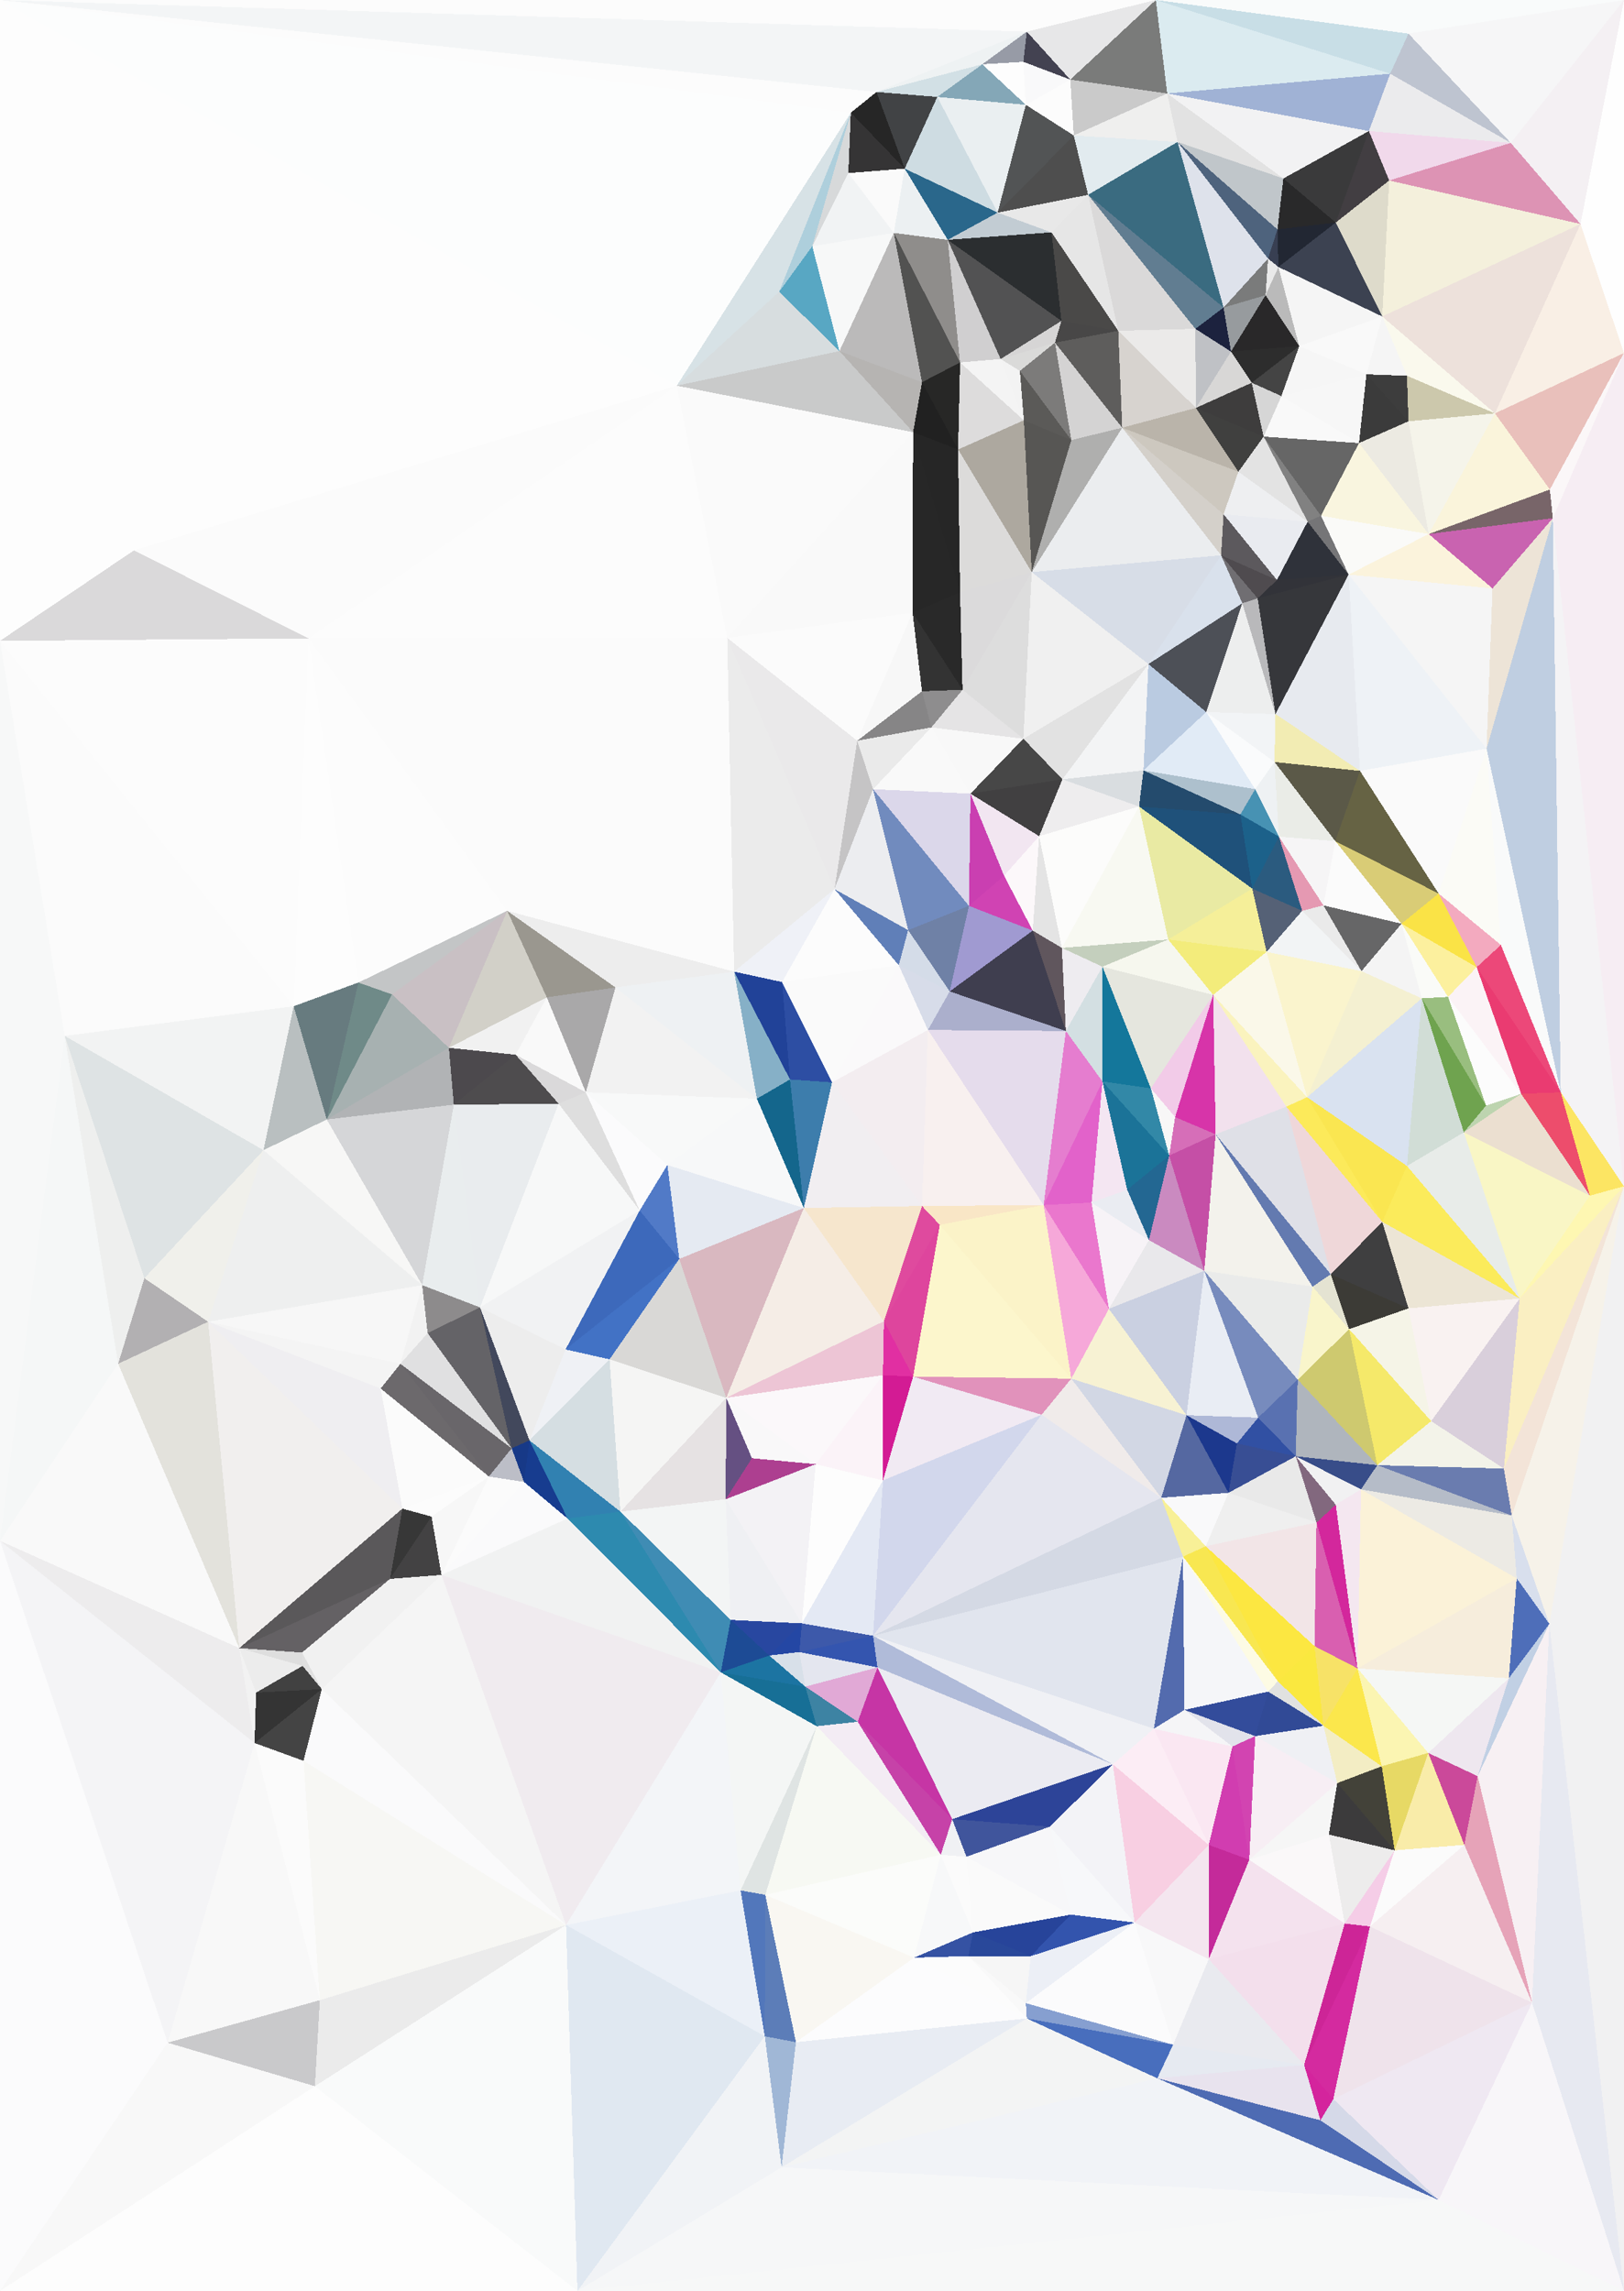 <?xml version="1.0" encoding="UTF-8"?> <svg xmlns="http://www.w3.org/2000/svg" width="3285" height="4633" shape-rendering="crispEdges"><polygon points="1626,2443 1788,2672 1865,2439" style="fill:rgb(246,230,205)"></polygon><polygon points="1788,2672 1901,2477 1865,2439" style="fill:rgb(223,74,158)"></polygon><polygon points="1469,2827 1786,2781 1788,2672" style="fill:rgb(237,197,213)"></polygon><polygon points="1788,2672 1847,2784 1901,2477" style="fill:rgb(222,69,157)"></polygon><polygon points="1786,2781 1847,2784 1788,2672" style="fill:rgb(225,47,162)"></polygon><polygon points="1877,2083 1683,2189 1865,2439" style="fill:rgb(243,237,240)"></polygon><polygon points="1865,2439 1683,2189 1626,2443" style="fill:rgb(241,238,241)"></polygon><polygon points="1350,2356 1374,2546 1626,2443" style="fill:rgb(229,234,242)"></polygon><polygon points="1626,2443 1469,2827 1788,2672" style="fill:rgb(245,237,230)"></polygon><polygon points="2167,2788 2111,2437 1901,2477" style="fill:rgb(251,243,200)"></polygon><polygon points="1901,2477 2111,2437 1865,2439" style="fill:rgb(249,230,198)"></polygon><polygon points="1598,2183 1531,2222 1626,2443" style="fill:rgb(20,102,140)"></polygon><polygon points="1683,2189 1598,2183 1626,2443" style="fill:rgb(61,125,172)"></polygon><polygon points="1374,2546 1469,2827 1626,2443" style="fill:rgb(217,184,192)"></polygon><polygon points="1786,2781 1786,2994 1847,2784" style="fill:rgb(211,27,148)"></polygon><polygon points="1531,2222 1350,2356 1626,2443" style="fill:rgb(247,248,249)"></polygon><polygon points="1469,2827 1650,2961 1786,2781" style="fill:rgb(251,248,250)"></polygon><polygon points="1350,2356 1294,2448 1374,2546" style="fill:rgb(81,122,199)"></polygon><polygon points="1374,2546 1233,2749 1469,2827" style="fill:rgb(217,216,214)"></polygon><polygon points="2111,2437 1877,2083 1865,2439" style="fill:rgb(248,240,239)"></polygon><polygon points="1683,2189 1582,1986 1598,2183" style="fill:rgb(45,78,163)"></polygon><polygon points="1650,2961 1786,2994 1786,2781" style="fill:rgb(251,243,248)"></polygon><polygon points="2243,2647 2208,2432 2111,2437" style="fill:rgb(234,119,205)"></polygon><polygon points="2167,2788 1901,2477 1847,2784" style="fill:rgb(252,246,204)"></polygon><polygon points="2156,2085 1921,2005 1877,2083" style="fill:rgb(171,175,204)"></polygon><polygon points="1468,3032 1521,2949 1469,2827" style="fill:rgb(101,80,130)"></polygon><polygon points="1469,2827 1521,2949 1650,2961" style="fill:rgb(249,248,249)"></polygon><polygon points="1650,2961 1622,3283 1786,2994" style="fill:rgb(253,253,253)"></polygon><polygon points="1786,2994 2107,2861 1847,2784" style="fill:rgb(241,234,243)"></polygon><polygon points="2107,2861 2167,2788 1847,2784" style="fill:rgb(225,146,187)"></polygon><polygon points="2167,2788 2243,2647 2111,2437" style="fill:rgb(246,168,217)"></polygon><polygon points="2324,2508 2280,2406 2208,2432" style="fill:rgb(234,236,242)"></polygon><polygon points="2156,2085 1877,2083 2111,2437" style="fill:rgb(229,220,236)"></polygon><polygon points="2230,2187 2111,2437 2208,2432" style="fill:rgb(226,98,202)"></polygon><polygon points="1818,1952 1582,1986 1683,2189" style="fill:rgb(250,250,250)"></polygon><polygon points="1144,2729 1233,2749 1374,2546" style="fill:rgb(66,114,197)"></polygon><polygon points="1818,1952 1683,2189 1877,2083" style="fill:rgb(250,249,250)"></polygon><polygon points="1598,2183 1485,1965 1531,2222" style="fill:rgb(134,176,199)"></polygon><polygon points="1531,2222 1185,2209 1350,2356" style="fill:rgb(248,249,249)"></polygon><polygon points="1255,3057 1468,3032 1469,2827" style="fill:rgb(230,226,227)"></polygon><polygon points="1521,2949 1468,3032 1650,2961" style="fill:rgb(173,63,144)"></polygon><polygon points="2243,2647 2324,2508 2208,2432" style="fill:rgb(247,243,247)"></polygon><polygon points="2436,2570 2324,2508 2243,2647" style="fill:rgb(233,232,235)"></polygon><polygon points="1921,2005 1818,1952 1877,2083" style="fill:rgb(215,220,233)"></polygon><polygon points="2365,2337 2230,2187 2280,2406" style="fill:rgb(27,115,152)"></polygon><polygon points="2280,2406 2230,2187 2208,2432" style="fill:rgb(244,230,242)"></polygon><polygon points="2230,2187 2156,2085 2111,2437" style="fill:rgb(229,125,207)"></polygon><polygon points="1921,2005 1837,1881 1818,1952" style="fill:rgb(212,220,232)"></polygon><polygon points="1688,1798 1485,1965 1582,1986" style="fill:rgb(239,241,247)"></polygon><polygon points="1582,1986 1485,1965 1598,2183" style="fill:rgb(33,66,152)"></polygon><polygon points="1350,2356 1185,2209 1294,2448" style="fill:rgb(251,251,252)"></polygon><polygon points="1294,2448 1144,2729 1374,2546" style="fill:rgb(61,105,187)"></polygon><polygon points="1233,2749 1255,3057 1469,2827" style="fill:rgb(245,245,244)"></polygon><polygon points="971,2644 1144,2729 1294,2448" style="fill:rgb(241,242,243)"></polygon><polygon points="1245,1997 1185,2209 1531,2222" style="fill:rgb(242,242,242)"></polygon><polygon points="2324,2508 2365,2337 2280,2406" style="fill:rgb(35,103,146)"></polygon><polygon points="2230,2187 2230,1955 2156,2085" style="fill:rgb(211,223,226)"></polygon><polygon points="1960,1832 1837,1881 1921,2005" style="fill:rgb(111,129,166)"></polygon><polygon points="1818,1952 1688,1798 1582,1986" style="fill:rgb(252,252,252)"></polygon><polygon points="2365,2337 2328,2201 2230,2187" style="fill:rgb(50,136,167)"></polygon><polygon points="1043,2133 1130,2232 1185,2209" style="fill:rgb(218,217,218)"></polygon><polygon points="1185,2209 1130,2232 1294,2448" style="fill:rgb(222,222,222)"></polygon><polygon points="2365,2337 2377,2259 2328,2201" style="fill:rgb(248,247,247)"></polygon><polygon points="2400,2862 2243,2647 2167,2788" style="fill:rgb(247,242,211)"></polygon><polygon points="2400,2862 2436,2570 2243,2647" style="fill:rgb(202,208,225)"></polygon><polygon points="2324,2508 2436,2570 2365,2337" style="fill:rgb(202,138,192)"></polygon><polygon points="2365,2337 2459,2294 2377,2259" style="fill:rgb(214,110,184)"></polygon><polygon points="1071,2913 1255,3057 1233,2749" style="fill:rgb(213,222,226)"></polygon><polygon points="2089,1882 1960,1832 1921,2005" style="fill:rgb(160,154,209)"></polygon><polygon points="1837,1881 1688,1798 1818,1952" style="fill:rgb(96,127,184)"></polygon><polygon points="2089,1882 1921,2005 2156,2085" style="fill:rgb(63,62,79)"></polygon><polygon points="1026,1842 1245,1997 1485,1965" style="fill:rgb(237,237,237)"></polygon><polygon points="1485,1965 1245,1997 1531,2222" style="fill:rgb(238,241,243)"></polygon><polygon points="2230,1955 2230,2187 2328,2201" style="fill:rgb(20,119,155)"></polygon><polygon points="2230,1955 2148,1917 2156,2085" style="fill:rgb(238,236,240)"></polygon><polygon points="2148,1917 2089,1882 2156,2085" style="fill:rgb(96,86,93)"></polygon><polygon points="2349,3029 2167,2788 2107,2861" style="fill:rgb(240,235,234)"></polygon><polygon points="2349,3029 2400,2862 2167,2788" style="fill:rgb(210,215,228)"></polygon><polygon points="1766,1596 1688,1798 1837,1881" style="fill:rgb(236,237,240)"></polygon><polygon points="2436,2570 2459,2294 2365,2337" style="fill:rgb(197,79,166)"></polygon><polygon points="2377,2259 2454,2012 2328,2201" style="fill:rgb(242,203,232)"></polygon><polygon points="2454,2012 2230,1955 2328,2201" style="fill:rgb(229,230,222)"></polygon><polygon points="2102,1691 2031,1771 2089,1882" style="fill:rgb(252,248,250)"></polygon><polygon points="1478,3276 1622,3283 1468,3032" style="fill:rgb(239,240,243)"></polygon><polygon points="1468,3032 1622,3283 1650,2961" style="fill:rgb(243,242,245)"></polygon><polygon points="1786,2994 1766,3308 2107,2861" style="fill:rgb(210,215,236)"></polygon><polygon points="971,2644 1071,2913 1144,2729" style="fill:rgb(237,237,237)"></polygon><polygon points="1144,2729 1071,2913 1233,2749" style="fill:rgb(239,241,245)"></polygon><polygon points="1622,3283 1766,3308 1786,2994" style="fill:rgb(228,233,244)"></polygon><polygon points="1766,3308 2349,3029 2107,2861" style="fill:rgb(229,230,239)"></polygon><polygon points="1130,2232 971,2644 1294,2448" style="fill:rgb(247,248,248)"></polygon><polygon points="1255,3057 1478,3276 1468,3032" style="fill:rgb(243,245,245)"></polygon><polygon points="1622,3283 1617,3341 1766,3308" style="fill:rgb(61,89,170)"></polygon><polygon points="1458,3382 1478,3276 1255,3057" style="fill:rgb(63,140,180)"></polygon><polygon points="1071,2913 1148,3071 1255,3057" style="fill:rgb(49,129,177)"></polygon><polygon points="1106,2017 1043,2133 1185,2209" style="fill:rgb(249,249,249)"></polygon><polygon points="1130,2232 918,2234 971,2644" style="fill:rgb(233,236,238)"></polygon><polygon points="2089,1882 2031,1771 1960,1832" style="fill:rgb(208,67,179)"></polygon><polygon points="1960,1832 1766,1596 1837,1881" style="fill:rgb(113,139,190)"></polygon><polygon points="2102,1691 2089,1882 2148,1917" style="fill:rgb(228,228,228)"></polygon><polygon points="971,2644 1035,2929 1071,2913" style="fill:rgb(66,72,92)"></polygon><polygon points="1071,2913 1060,2997 1148,3071" style="fill:rgb(23,60,143)"></polygon><polygon points="1245,1997 1106,2017 1185,2209" style="fill:rgb(169,168,169)"></polygon><polygon points="1026,1842 1106,2017 1245,1997" style="fill:rgb(154,151,143)"></polygon><polygon points="1556,3348 1617,3341 1622,3283" style="fill:rgb(36,71,164)"></polygon><polygon points="1035,2929 1060,2997 1071,2913" style="fill:rgb(23,57,135)"></polygon><polygon points="1458,3382 1556,3348 1478,3276" style="fill:rgb(29,75,149)"></polygon><polygon points="1478,3276 1556,3348 1622,3283" style="fill:rgb(40,71,160)"></polygon><polygon points="1617,3341 1775,3372 1766,3308" style="fill:rgb(52,85,175)"></polygon><polygon points="1766,3308 2393,3148 2349,3029" style="fill:rgb(212,217,228)"></polygon><polygon points="1629,3411 1775,3372 1617,3341" style="fill:rgb(228,230,239)"></polygon><polygon points="2485,3019 2502,2919 2400,2862" style="fill:rgb(28,56,141)"></polygon><polygon points="2400,2862 2545,2867 2436,2570" style="fill:rgb(233,237,244)"></polygon><polygon points="2692,2577 2602,2238 2459,2294" style="fill:rgb(223,224,231)"></polygon><polygon points="2502,2919 2545,2867 2400,2862" style="fill:rgb(174,184,215)"></polygon><polygon points="2602,2238 2454,2012 2459,2294" style="fill:rgb(242,225,237)"></polygon><polygon points="2459,2294 2454,2012 2377,2259" style="fill:rgb(215,52,169)"></polygon><polygon points="2230,1955 2363,1900 2148,1917" style="fill:rgb(196,207,189)"></polygon><polygon points="908,2119 918,2234 1043,2133" style="fill:rgb(76,73,77)"></polygon><polygon points="1043,2133 918,2234 1130,2232" style="fill:rgb(78,76,78)"></polygon><polygon points="2454,2012 2363,1900 2230,1955" style="fill:rgb(246,247,238)"></polygon><polygon points="810,2758 989,2986 1035,2929" style="fill:rgb(105,102,106)"></polygon><polygon points="1035,2929 989,2986 1060,2997" style="fill:rgb(188,190,199)"></polygon><polygon points="1060,2997 893,3185 1148,3071" style="fill:rgb(250,250,251)"></polygon><polygon points="1458,3382 1629,3411 1556,3348" style="fill:rgb(28,116,162)"></polygon><polygon points="865,2696 1035,2929 971,2644" style="fill:rgb(100,99,103)"></polygon><polygon points="2502,2919 2621,2945 2545,2867" style="fill:rgb(49,80,163)"></polygon><polygon points="2349,3029 2485,3019 2400,2862" style="fill:rgb(85,104,161)"></polygon><polygon points="2439,3127 2485,3019 2349,3029" style="fill:rgb(249,249,250)"></polygon><polygon points="1458,3382 1255,3057 1148,3071" style="fill:rgb(45,138,175)"></polygon><polygon points="1556,3348 1629,3411 1617,3341" style="fill:rgb(216,224,233)"></polygon><polygon points="2334,3496 2393,3148 1766,3308" style="fill:rgb(225,229,238)"></polygon><polygon points="918,2234 854,2599 971,2644" style="fill:rgb(233,237,238)"></polygon><polygon points="854,2599 865,2696 971,2644" style="fill:rgb(141,139,140)"></polygon><polygon points="893,3185 1458,3382 1148,3071" style="fill:rgb(241,242,242)"></polygon><polygon points="2655,2602 2459,2294 2436,2570" style="fill:rgb(243,242,236)"></polygon><polygon points="2304,1631 2102,1691 2148,1917" style="fill:rgb(252,252,251)"></polygon><polygon points="1963,1605 1766,1596 1960,1832" style="fill:rgb(219,215,234)"></polygon><polygon points="2625,2790 2436,2570 2545,2867" style="fill:rgb(119,139,189)"></polygon><polygon points="2625,2790 2655,2602 2436,2570" style="fill:rgb(234,235,234)"></polygon><polygon points="2393,3148 2439,3127 2349,3029" style="fill:rgb(248,240,151)"></polygon><polygon points="2621,2945 2502,2919 2485,3019" style="fill:rgb(56,78,148)"></polygon><polygon points="2621,2945 2625,2790 2545,2867" style="fill:rgb(89,113,177)"></polygon><polygon points="1963,1605 1960,1832 2031,1771" style="fill:rgb(202,63,177)"></polygon><polygon points="1471,1290 1026,1842 1485,1965" style="fill:rgb(251,251,251)"></polygon><polygon points="1106,2017 908,2119 1043,2133" style="fill:rgb(241,241,241)"></polygon><polygon points="918,2234 661,2264 854,2599" style="fill:rgb(213,214,216)"></polygon><polygon points="1026,1842 908,2119 1106,2017" style="fill:rgb(210,208,200)"></polygon><polygon points="2729,2688 2692,2577 2655,2602" style="fill:rgb(228,227,210)"></polygon><polygon points="2655,2602 2692,2577 2459,2294" style="fill:rgb(99,122,176)"></polygon><polygon points="2102,1691 1963,1605 2031,1771" style="fill:rgb(242,230,241)"></polygon><polygon points="2796,2471 2644,2219 2602,2238" style="fill:rgb(252,234,90)"></polygon><polygon points="2602,2238 2644,2219 2454,2012" style="fill:rgb(250,243,190)"></polygon><polygon points="2454,2012 2562,1925 2363,1900" style="fill:rgb(243,236,123)"></polygon><polygon points="1629,3411 1735,3482 1775,3372" style="fill:rgb(225,169,214)"></polygon><polygon points="2251,3568 2334,3496 1766,3308" style="fill:rgb(240,241,245)"></polygon><polygon points="2659,3329 2663,3079 2439,3127" style="fill:rgb(242,229,231)"></polygon><polygon points="1652,3491 1735,3482 1629,3411" style="fill:rgb(61,131,163)"></polygon><polygon points="770,2808 810,2758 421,2673" style="fill:rgb(244,244,244)"></polygon><polygon points="854,2599 810,2758 865,2696" style="fill:rgb(242,242,242)"></polygon><polygon points="865,2696 810,2758 1035,2929" style="fill:rgb(224,224,225)"></polygon><polygon points="1458,3382 1652,3491 1629,3411" style="fill:rgb(23,111,150)"></polygon><polygon points="2663,3079 2621,2945 2485,3019" style="fill:rgb(233,233,233)"></polygon><polygon points="2625,2790 2729,2688 2655,2602" style="fill:rgb(249,245,203)"></polygon><polygon points="2786,2963 2729,2688 2625,2790" style="fill:rgb(206,201,111)"></polygon><polygon points="2692,2577 2796,2471 2602,2238" style="fill:rgb(239,215,217)"></polygon><polygon points="1471,1290 1485,1965 1688,1798" style="fill:rgb(235,235,235)"></polygon><polygon points="2644,2219 2562,1925 2454,2012" style="fill:rgb(250,248,233)"></polygon><polygon points="2304,1631 2149,1576 2102,1691" style="fill:rgb(238,237,238)"></polygon><polygon points="2102,1691 2149,1576 1963,1605" style="fill:rgb(65,64,65)"></polygon><polygon points="421,2673 810,2758 854,2599" style="fill:rgb(247,247,247)"></polygon><polygon points="810,2758 770,2808 989,2986" style="fill:rgb(108,105,108)"></polygon><polygon points="989,2986 893,3185 1060,2997" style="fill:rgb(251,251,251)"></polygon><polygon points="814,3051 873,3067 989,2986" style="fill:rgb(252,252,252)"></polygon><polygon points="1548,3832 1903,3751 1652,3491" style="fill:rgb(247,249,243)"></polygon><polygon points="1884,1471 1734,1498 1766,1596" style="fill:rgb(234,234,234)"></polygon><polygon points="1766,1596 1734,1498 1688,1798" style="fill:rgb(197,196,197)"></polygon><polygon points="2304,1631 2148,1917 2363,1900" style="fill:rgb(248,249,242)"></polygon><polygon points="1963,1605 1884,1471 1766,1596" style="fill:rgb(249,249,249)"></polygon><polygon points="2849,2646 2796,2471 2692,2577" style="fill:rgb(63,63,64)"></polygon><polygon points="2754,1964 2634,1842 2562,1925" style="fill:rgb(242,244,245)"></polygon><polygon points="2533,1797 2304,1631 2363,1900" style="fill:rgb(233,234,163)"></polygon><polygon points="2070,1494 1963,1605 2149,1576" style="fill:rgb(71,71,71)"></polygon><polygon points="2070,1494 1884,1471 1963,1605" style="fill:rgb(248,248,248)"></polygon><polygon points="2439,3127 2663,3079 2485,3019" style="fill:rgb(239,239,239)"></polygon><polygon points="2621,2945 2786,2963 2625,2790" style="fill:rgb(175,181,189)"></polygon><polygon points="2729,2688 2849,2646 2692,2577" style="fill:rgb(60,59,54)"></polygon><polygon points="2585,3400 2439,3127 2393,3148" style="fill:rgb(248,231,81)"></polygon><polygon points="770,2808 814,3051 989,2986" style="fill:rgb(251,251,251)"></polygon><polygon points="873,3067 893,3185 989,2986" style="fill:rgb(247,247,247)"></polygon><polygon points="2562,1925 2533,1797 2363,1900" style="fill:rgb(245,239,153)"></polygon><polygon points="2634,1842 2533,1797 2562,1925" style="fill:rgb(85,97,118)"></polygon><polygon points="789,3193 893,3185 873,3067" style="fill:rgb(67,66,67)"></polygon><polygon points="2323,1343 2070,1494 2149,1576" style="fill:rgb(226,226,226)"></polygon><polygon points="2663,3079 2702,3043 2621,2945" style="fill:rgb(130,104,126)"></polygon><polygon points="1026,1842 793,2011 908,2119" style="fill:rgb(201,192,196)"></polygon><polygon points="908,2119 661,2264 918,2234" style="fill:rgb(177,179,181)"></polygon><polygon points="2895,2874 2849,2646 2729,2688" style="fill:rgb(245,244,231)"></polygon><polygon points="2961,2290 2846,2358 3074,2626" style="fill:rgb(232,236,233)"></polygon><polygon points="2796,2471 2846,2358 2644,2219" style="fill:rgb(250,230,81)"></polygon><polygon points="2746,3374 2753,3012 2702,3043" style="fill:rgb(244,231,240)"></polygon><polygon points="2702,3043 2753,3012 2621,2945" style="fill:rgb(241,241,242)"></polygon><polygon points="793,2011 661,2264 908,2119" style="fill:rgb(167,177,177)"></polygon><polygon points="611,3342 789,3193 484,3333" style="fill:rgb(100,97,100)"></polygon><polygon points="2754,1964 2562,1925 2644,2219" style="fill:rgb(250,244,205)"></polygon><polygon points="2509,1647 2313,1558 2304,1631" style="fill:rgb(36,75,109)"></polygon><polygon points="2509,1647 2304,1631 2533,1797" style="fill:rgb(31,81,122)"></polygon><polygon points="2304,1631 2313,1558 2149,1576" style="fill:rgb(217,221,224)"></polygon><polygon points="2753,3012 2786,2963 2621,2945" style="fill:rgb(56,77,137)"></polygon><polygon points="2251,3568 1775,3372 1926,3679" style="fill:rgb(235,235,242)"></polygon><polygon points="2251,3568 1766,3308 1775,3372" style="fill:rgb(176,187,217)"></polygon><polygon points="2663,3079 2746,3374 2702,3043" style="fill:rgb(211,39,156)"></polygon><polygon points="2334,3496 2396,3458 2393,3148" style="fill:rgb(83,107,174)"></polygon><polygon points="1884,1471 1865,1398 1734,1498" style="fill:rgb(134,133,134)"></polygon><polygon points="1734,1498 1471,1290 1688,1798" style="fill:rgb(234,233,234)"></polygon><polygon points="1947,1395 1865,1398 1884,1471" style="fill:rgb(142,141,142)"></polygon><polygon points="1947,1395 1884,1471 2070,1494" style="fill:rgb(229,228,229)"></polygon><polygon points="2087,1157 1947,1395 2070,1494" style="fill:rgb(221,221,221)"></polygon><polygon points="1926,3679 1775,3372 1735,3482" style="fill:rgb(198,53,165)"></polygon><polygon points="2565,3421 2393,3148 2396,3458" style="fill:rgb(245,246,249)"></polygon><polygon points="2876,2019 2754,1964 2644,2219" style="fill:rgb(244,240,209)"></polygon><polygon points="1026,1842 725,1987 793,2011" style="fill:rgb(195,197,198)"></polygon><polygon points="793,2011 725,1987 661,2264" style="fill:rgb(111,138,136)"></polygon><polygon points="594,2035 725,1987 624,1291" style="fill:rgb(253,253,253)"></polygon><polygon points="2754,1964 2677,1831 2634,1842" style="fill:rgb(234,234,234)"></polygon><polygon points="2634,1842 2587,1692 2533,1797" style="fill:rgb(43,91,127)"></polygon><polygon points="1903,3751 1926,3679 1735,3482" style="fill:rgb(198,66,168)"></polygon><polygon points="1903,3751 1735,3482 1652,3491" style="fill:rgb(243,236,244)"></polygon><polygon points="814,3051 789,3193 873,3067" style="fill:rgb(55,55,55)"></polygon><polygon points="1145,3893 1498,3823 1458,3382" style="fill:rgb(243,245,248)"></polygon><polygon points="421,2673 814,3051 770,2808" style="fill:rgb(239,238,241)"></polygon><polygon points="2587,1692 2509,1647 2533,1797" style="fill:rgb(28,97,138)"></polygon><polygon points="2677,1831 2587,1692 2634,1842" style="fill:rgb(229,153,178)"></polygon><polygon points="3042,2970 2786,2963 3058,3065" style="fill:rgb(106,124,175)"></polygon><polygon points="3042,2970 2895,2874 2786,2963" style="fill:rgb(243,243,233)"></polygon><polygon points="2786,2963 2895,2874 2729,2688" style="fill:rgb(245,233,106)"></polygon><polygon points="3074,2626 2846,2358 2796,2471" style="fill:rgb(251,235,91)"></polygon><polygon points="2565,3421 2396,3458 2539,3511" style="fill:rgb(51,76,155)"></polygon><polygon points="2565,3421 2585,3400 2393,3148" style="fill:rgb(253,251,228)"></polygon><polygon points="2493,3532 2396,3458 2334,3496" style="fill:rgb(245,245,247)"></polygon><polygon points="2746,3374 2659,3329 2677,3490" style="fill:rgb(247,226,103)"></polygon><polygon points="2585,3400 2659,3329 2439,3127" style="fill:rgb(252,231,65)"></polygon><polygon points="2578,1541 2539,1596 2587,1692" style="fill:rgb(238,241,243)"></polygon><polygon points="2587,1692 2539,1596 2509,1647" style="fill:rgb(71,146,179)"></polygon><polygon points="2509,1647 2539,1596 2313,1558" style="fill:rgb(173,192,205)"></polygon><polygon points="2313,1558 2323,1343 2149,1576" style="fill:rgb(243,244,245)"></polygon><polygon points="1926,3679 2124,3694 2251,3568" style="fill:rgb(45,68,152)"></polygon><polygon points="2445,3731 2493,3532 2334,3496" style="fill:rgb(250,231,242)"></polygon><polygon points="594,2035 533,2326 661,2264" style="fill:rgb(185,191,192)"></polygon><polygon points="661,2264 533,2326 854,2599" style="fill:rgb(247,247,246)"></polygon><polygon points="1498,3823 1652,3491 1458,3382" style="fill:rgb(244,246,245)"></polygon><polygon points="1926,3679 1955,3755 2124,3694" style="fill:rgb(64,85,156)"></polygon><polygon points="3006,2236 2961,2290 3077,2212" style="fill:rgb(189,212,175)"></polygon><polygon points="2846,2358 2876,2019 2644,2219" style="fill:rgb(217,226,240)"></polygon><polygon points="2835,1868 2701,1701 2677,1831" style="fill:rgb(251,251,251)"></polygon><polygon points="2677,1831 2701,1701 2587,1692" style="fill:rgb(246,245,246)"></polygon><polygon points="2961,2290 2876,2019 2846,2358" style="fill:rgb(209,221,214)"></polygon><polygon points="1903,3751 1955,3755 1926,3679" style="fill:rgb(240,241,244)"></polygon><polygon points="2445,3731 2334,3496 2251,3568" style="fill:rgb(252,237,245)"></polygon><polygon points="2565,3421 2677,3490 2585,3400" style="fill:rgb(224,225,224)"></polygon><polygon points="624,1291 725,1987 1026,1842" style="fill:rgb(252,252,252)"></polygon><polygon points="725,1987 594,2035 661,2264" style="fill:rgb(103,123,127)"></polygon><polygon points="2493,3532 2539,3511 2396,3458" style="fill:rgb(226,227,235)"></polygon><polygon points="2835,1868 2677,1831 2754,1964" style="fill:rgb(102,102,103)"></polygon><polygon points="1846,1239 1734,1498 1865,1398" style="fill:rgb(247,247,247)"></polygon><polygon points="1846,1239 1471,1290 1734,1498" style="fill:rgb(251,251,251)"></polygon><polygon points="2929,2016 2835,1868 2876,2019" style="fill:rgb(250,251,248)"></polygon><polygon points="2876,2019 2835,1868 2754,1964" style="fill:rgb(244,244,244)"></polygon><polygon points="3006,2236 2929,2016 2876,2019" style="fill:rgb(153,190,127)"></polygon><polygon points="2578,1541 2440,1440 2539,1596" style="fill:rgb(250,251,252)"></polygon><polygon points="2539,1596 2440,1440 2313,1558" style="fill:rgb(225,235,246)"></polygon><polygon points="1947,1395 1846,1239 1865,1398" style="fill:rgb(51,51,51)"></polygon><polygon points="2580,1444 2578,1541 2751,1559" style="fill:rgb(242,236,179)"></polygon><polygon points="2701,1701 2578,1541 2587,1692" style="fill:rgb(234,236,231)"></polygon><polygon points="3074,2626 2796,2471 2849,2646" style="fill:rgb(236,229,213)"></polygon><polygon points="2961,2290 3006,2236 2876,2019" style="fill:rgb(111,163,79)"></polygon><polygon points="1942,1198 1846,1239 1947,1395" style="fill:rgb(41,41,41)"></polygon><polygon points="2677,3490 2659,3329 2585,3400" style="fill:rgb(250,232,63)"></polygon><polygon points="2659,3329 2746,3374 2663,3079" style="fill:rgb(217,95,176)"></polygon><polygon points="1145,3893 1458,3382 893,3185" style="fill:rgb(240,235,239)"></polygon><polygon points="1903,3751 1968,3908 1955,3755" style="fill:rgb(251,251,251)"></polygon><polygon points="1498,3823 1548,3832 1652,3491" style="fill:rgb(223,228,227)"></polygon><polygon points="2513,1220 2323,1343 2440,1440" style="fill:rgb(77,80,87)"></polygon><polygon points="2440,1440 2323,1343 2313,1558" style="fill:rgb(186,203,225)"></polygon><polygon points="3042,2970 3074,2626 2895,2874" style="fill:rgb(217,207,219)"></polygon><polygon points="2895,2874 3074,2626 2849,2646" style="fill:rgb(249,242,241)"></polygon><polygon points="292,2585 421,2673 533,2326" style="fill:rgb(240,240,235)"></polygon><polygon points="533,2326 421,2673 854,2599" style="fill:rgb(238,239,239)"></polygon><polygon points="2539,3511 2677,3490 2565,3421" style="fill:rgb(49,74,150)"></polygon><polygon points="2705,3606 2677,3490 2539,3511" style="fill:rgb(239,240,244)"></polygon><polygon points="2705,3606 2539,3511 2527,3761" style="fill:rgb(247,238,244)"></polygon><polygon points="2087,1157 1942,1198 1947,1395" style="fill:rgb(219,218,219)"></polygon><polygon points="1846,1239 1847,874 1471,1290" style="fill:rgb(249,249,249)"></polygon><polygon points="2929,2016 2987,1956 2835,1868" style="fill:rgb(252,240,158)"></polygon><polygon points="2835,1868 2910,1807 2701,1701" style="fill:rgb(217,204,118)"></polygon><polygon points="3077,2212 2987,1956 2929,2016" style="fill:rgb(251,243,246)"></polygon><polygon points="3077,2212 2929,2016 3006,2236" style="fill:rgb(252,252,252)"></polygon><polygon points="3157,2209 3077,2212 3216,2418" style="fill:rgb(237,77,108)"></polygon><polygon points="3058,3065 2753,3012 3068,3192" style="fill:rgb(236,234,228)"></polygon><polygon points="3058,3065 2786,2963 2753,3012" style="fill:rgb(181,188,200)"></polygon><polygon points="2751,1559 2578,1541 2701,1701" style="fill:rgb(91,89,72)"></polygon><polygon points="2578,1541 2580,1444 2440,1440" style="fill:rgb(242,244,246)"></polygon><polygon points="2987,1956 2910,1807 2835,1868" style="fill:rgb(250,227,70)"></polygon><polygon points="2295,3888 2445,3731 2251,3568" style="fill:rgb(248,207,226)"></polygon><polygon points="2295,3888 2251,3568 2124,3694" style="fill:rgb(243,243,247)"></polygon><polygon points="2166,3872 2124,3694 1955,3755" style="fill:rgb(247,247,249)"></polygon><polygon points="2910,1807 2751,1559 2701,1701" style="fill:rgb(102,99,68)"></polygon><polygon points="1849,3959 1903,3751 1548,3832" style="fill:rgb(251,252,250)"></polygon><polygon points="1849,3959 1968,3908 1903,3751" style="fill:rgb(247,248,249)"></polygon><polygon points="484,3333 789,3193 814,3051" style="fill:rgb(90,88,90)"></polygon><polygon points="789,3193 651,3416 893,3185" style="fill:rgb(241,241,241)"></polygon><polygon points="1968,3908 2166,3872 1955,3755" style="fill:rgb(250,250,250)"></polygon><polygon points="611,3342 651,3416 789,3193" style="fill:rgb(241,241,241)"></polygon><polygon points="484,3333 612,3369 611,3342" style="fill:rgb(222,222,222)"></polygon><polygon points="611,3342 612,3369 651,3416" style="fill:rgb(224,224,224)"></polygon><polygon points="2470,1123 2087,1157 2323,1343" style="fill:rgb(215,221,231)"></polygon><polygon points="2323,1343 2087,1157 2070,1494" style="fill:rgb(240,240,240)"></polygon><polygon points="1942,1198 1847,874 1846,1239" style="fill:rgb(39,39,39)"></polygon><polygon points="3068,3192 2753,3012 2746,3374" style="fill:rgb(251,242,216)"></polygon><polygon points="3285,2399 3216,2418 3074,2626" style="fill:rgb(254,247,178)"></polygon><polygon points="2987,1956 3036,1911 2910,1807" style="fill:rgb(243,170,191)"></polygon><polygon points="2910,1807 3007,1514 2751,1559" style="fill:rgb(250,250,250)"></polygon><polygon points="3157,2209 3036,1911 2987,1956" style="fill:rgb(236,72,121)"></polygon><polygon points="1610,4130 1849,3959 1548,3832" style="fill:rgb(249,247,242)"></polygon><polygon points="1968,3908 2085,3956 2166,3872" style="fill:rgb(39,68,154)"></polygon><polygon points="2527,3761 2539,3511 2493,3532" style="fill:rgb(210,68,177)"></polygon><polygon points="2677,3490 2795,3572 2746,3374" style="fill:rgb(251,231,76)"></polygon><polygon points="2527,3761 2493,3532 2445,3731" style="fill:rgb(209,61,176)"></polygon><polygon points="1849,3959 1959,3956 1968,3908" style="fill:rgb(53,82,163)"></polygon><polygon points="3216,2418 3077,2212 2961,2290" style="fill:rgb(235,223,208)"></polygon><polygon points="3077,2212 3157,2209 2987,1956" style="fill:rgb(234,59,113)"></polygon><polygon points="3216,2418 2961,2290 3074,2626" style="fill:rgb(249,246,197)"></polygon><polygon points="131,2095 292,2585 533,2326" style="fill:rgb(222,227,228)"></polygon><polygon points="421,2673 484,3333 814,3051" style="fill:rgb(241,239,238)"></polygon><polygon points="2445,3962 2527,3761 2445,3731" style="fill:rgb(196,42,154)"></polygon><polygon points="2295,3888 2124,3694 2166,3872" style="fill:rgb(247,248,250)"></polygon><polygon points="2085,3956 2295,3888 2166,3872" style="fill:rgb(51,84,173)"></polygon><polygon points="2075,4051 2085,3956 1959,3956" style="fill:rgb(246,246,246)"></polygon><polygon points="1959,3956 2085,3956 1968,3908" style="fill:rgb(41,72,154)"></polygon><polygon points="3285,2399 3074,2626 3042,2970" style="fill:rgb(250,239,194)"></polygon><polygon points="3052,3394 3068,3192 2746,3374" style="fill:rgb(246,237,220)"></polygon><polygon points="3058,3065 3285,2399 3042,2970" style="fill:rgb(243,228,216)"></polygon><polygon points="2821,3742 2795,3572 2705,3606" style="fill:rgb(67,66,57)"></polygon><polygon points="2705,3606 2795,3572 2677,3490" style="fill:rgb(243,237,196)"></polygon><polygon points="651,3416 1145,3893 893,3185" style="fill:rgb(245,245,245)"></polygon><polygon points="1498,3823 1547,4118 1548,3832" style="fill:rgb(82,119,187)"></polygon><polygon points="239,2758 484,3333 421,2673" style="fill:rgb(227,226,220)"></polygon><polygon points="612,3369 518,3423 651,3416" style="fill:rgb(65,65,65)"></polygon><polygon points="651,3416 614,3561 1145,3893" style="fill:rgb(250,250,251)"></polygon><polygon points="2720,3890 2688,3710 2527,3761" style="fill:rgb(250,248,249)"></polygon><polygon points="2527,3761 2688,3710 2705,3606" style="fill:rgb(246,246,246)"></polygon><polygon points="2544,1210 2513,1220 2580,1444" style="fill:rgb(185,185,187)"></polygon><polygon points="2580,1444 2513,1220 2440,1440" style="fill:rgb(237,238,238)"></polygon><polygon points="2544,1210 2728,1162 2583,1173" style="fill:rgb(50,51,57)"></polygon><polygon points="484,3333 518,3423 612,3369" style="fill:rgb(236,236,236)"></polygon><polygon points="292,2585 239,2758 421,2673" style="fill:rgb(178,176,178)"></polygon><polygon points="484,3333 515,3525 518,3423" style="fill:rgb(242,242,242)"></polygon><polygon points="2821,3742 2889,3545 2795,3572" style="fill:rgb(231,217,101)"></polygon><polygon points="2795,3572 2889,3545 2746,3374" style="fill:rgb(251,245,178)"></polygon><polygon points="515,3525 614,3561 651,3416" style="fill:rgb(68,68,68)"></polygon><polygon points="2544,1210 2580,1444 2728,1162" style="fill:rgb(54,55,59)"></polygon><polygon points="2513,1220 2470,1123 2323,1343" style="fill:rgb(217,225,236)"></polygon><polygon points="3134,3284 3285,2399 3058,3065" style="fill:rgb(246,242,233)"></polygon><polygon points="3216,2418 3285,2399 3157,2209" style="fill:rgb(252,229,99)"></polygon><polygon points="3157,2209 3007,1514 3036,1911" style="fill:rgb(249,250,250)"></polygon><polygon points="2085,3956 2075,4051 2295,3888" style="fill:rgb(236,239,246)"></polygon><polygon points="2295,3888 2445,3962 2445,3731" style="fill:rgb(244,230,239)"></polygon><polygon points="2077,4082 2075,4051 1959,3956" style="fill:rgb(249,249,249)"></polygon><polygon points="2077,4082 1959,3956 1849,3959" style="fill:rgb(252,252,252)"></polygon><polygon points="2889,3545 3052,3394 2746,3374" style="fill:rgb(245,247,245)"></polygon><polygon points="3068,3192 3134,3284 3058,3065" style="fill:rgb(216,223,237)"></polygon><polygon points="3052,3394 3134,3284 3068,3192" style="fill:rgb(78,110,185)"></polygon><polygon points="2544,1210 2470,1123 2513,1220" style="fill:rgb(112,110,114)"></polygon><polygon points="518,3423 515,3525 651,3416" style="fill:rgb(52,52,52)"></polygon><polygon points="614,3561 647,4045 1145,3893" style="fill:rgb(247,247,244)"></polygon><polygon points="0,3116 515,3525 484,3333" style="fill:rgb(237,236,237)"></polygon><polygon points="1610,4130 2077,4082 1849,3959" style="fill:rgb(252,252,253)"></polygon><polygon points="2075,4051 2373,4135 2295,3888" style="fill:rgb(251,251,252)"></polygon><polygon points="2728,1162 2580,1444 2751,1559" style="fill:rgb(231,234,239)"></polygon><polygon points="2544,1210 2583,1173 2470,1123" style="fill:rgb(79,75,79)"></polygon><polygon points="2373,4135 2445,3962 2295,3888" style="fill:rgb(248,248,249)"></polygon><polygon points="2688,3710 2821,3742 2705,3606" style="fill:rgb(60,59,60)"></polygon><polygon points="2889,3545 2989,3592 3052,3394" style="fill:rgb(238,231,239)"></polygon><polygon points="1145,3893 1547,4118 1498,3823" style="fill:rgb(235,240,247)"></polygon><polygon points="1547,4118 1610,4130 1548,3832" style="fill:rgb(92,125,184)"></polygon><polygon points="3036,1911 3007,1514 2910,1807" style="fill:rgb(251,251,246)"></polygon><polygon points="3141,1048 3007,1514 3157,2209" style="fill:rgb(191,206,225)"></polygon><polygon points="2720,3890 2821,3742 2688,3710" style="fill:rgb(237,236,236)"></polygon><polygon points="3052,3394 2989,3592 3134,3284" style="fill:rgb(193,208,228)"></polygon><polygon points="2071,850 1938,909 2087,1157" style="fill:rgb(173,168,159)"></polygon><polygon points="2087,1157 1938,909 1942,1198" style="fill:rgb(220,219,218)"></polygon><polygon points="2962,3731 2989,3592 2889,3545" style="fill:rgb(203,73,154)"></polygon><polygon points="2583,1173 2475,1040 2470,1123" style="fill:rgb(92,89,93)"></polygon><polygon points="2470,1123 2270,865 2087,1157" style="fill:rgb(235,237,239)"></polygon><polygon points="2645,1055 2475,1040 2583,1173" style="fill:rgb(233,235,240)"></polygon><polygon points="1865,773 1847,874 1938,909" style="fill:rgb(33,33,33)"></polygon><polygon points="1938,909 1847,874 1942,1198" style="fill:rgb(38,38,38)"></polygon><polygon points="1471,1290 624,1291 1026,1842" style="fill:rgb(251,251,251)"></polygon><polygon points="1369,780 624,1291 1471,1290" style="fill:rgb(252,252,252)"></polygon><polygon points="594,2035 131,2095 533,2326" style="fill:rgb(242,243,243)"></polygon><polygon points="292,2585 131,2095 239,2758" style="fill:rgb(238,239,238)"></polygon><polygon points="2445,3962 2720,3890 2527,3761" style="fill:rgb(244,226,238)"></polygon><polygon points="2821,3742 2962,3731 2889,3545" style="fill:rgb(249,236,169)"></polygon><polygon points="2771,3896 2720,3890 2638,4176" style="fill:rgb(205,37,151)"></polygon><polygon points="0,1296 131,2095 594,2035" style="fill:rgb(251,251,251)"></polygon><polygon points="3007,1514 2728,1162 2751,1559" style="fill:rgb(238,242,246)"></polygon><polygon points="2270,865 2470,1123 2475,1040" style="fill:rgb(212,208,202)"></polygon><polygon points="2270,865 2167,890 2087,1157" style="fill:rgb(175,175,174)"></polygon><polygon points="2638,4176 2720,3890 2445,3962" style="fill:rgb(243,223,236)"></polygon><polygon points="2720,3890 2771,3896 2821,3742" style="fill:rgb(245,205,231)"></polygon><polygon points="2771,3896 2962,3731 2821,3742" style="fill:rgb(251,251,251)"></polygon><polygon points="2989,3592 3099,4050 3134,3284" style="fill:rgb(247,240,243)"></polygon><polygon points="2167,890 2071,850 2087,1157" style="fill:rgb(87,86,84)"></polygon><polygon points="2341,4203 2373,4135 2077,4082" style="fill:rgb(72,110,189)"></polygon><polygon points="2077,4082 2373,4135 2075,4051" style="fill:rgb(134,159,208)"></polygon><polygon points="2672,1043 2645,1055 2728,1162" style="fill:rgb(117,117,119)"></polygon><polygon points="2728,1162 2645,1055 2583,1173" style="fill:rgb(47,50,58)"></polygon><polygon points="2167,890 2063,750 2071,850" style="fill:rgb(91,90,88)"></polygon><polygon points="2505,954 2270,865 2475,1040" style="fill:rgb(205,200,191)"></polygon><polygon points="2645,1055 2505,954 2475,1040" style="fill:rgb(238,239,241)"></polygon><polygon points="2890,1080 2672,1043 2728,1162" style="fill:rgb(250,250,248)"></polygon><polygon points="2645,1055 2556,883 2505,954" style="fill:rgb(227,227,227)"></polygon><polygon points="1942,733 1865,773 1938,909" style="fill:rgb(39,39,38)"></polygon><polygon points="1847,874 1369,780 1471,1290" style="fill:rgb(250,250,250)"></polygon><polygon points="1942,733 1938,909 2071,850" style="fill:rgb(221,220,220)"></polygon><polygon points="1581,4383 2341,4203 2077,4082" style="fill:rgb(243,244,244)"></polygon><polygon points="2373,4135 2638,4176 2445,3962" style="fill:rgb(233,234,239)"></polygon><polygon points="1698,710 1369,780 1847,874" style="fill:rgb(201,202,202)"></polygon><polygon points="2024,726 1942,733 2071,850" style="fill:rgb(244,244,244)"></polygon><polygon points="1865,773 1698,710 1847,874" style="fill:rgb(182,180,178)"></polygon><polygon points="2063,750 2167,890 2134,693" style="fill:rgb(124,123,122)"></polygon><polygon points="2134,693 2167,890 2270,865" style="fill:rgb(212,211,211)"></polygon><polygon points="1808,471 1698,710 1865,773" style="fill:rgb(187,186,186)"></polygon><polygon points="2134,693 2024,726 2063,750" style="fill:rgb(218,218,217)"></polygon><polygon points="2063,750 2024,726 2071,850" style="fill:rgb(243,243,243)"></polygon><polygon points="1643,498 1576,590 1698,710" style="fill:rgb(88,167,195)"></polygon><polygon points="2556,883 2419,825 2505,954" style="fill:rgb(64,64,63)"></polygon><polygon points="2505,954 2419,825 2270,865" style="fill:rgb(186,180,170)"></polygon><polygon points="2672,1043 2556,883 2645,1055" style="fill:rgb(129,129,129)"></polygon><polygon points="131,2095 0,3116 239,2758" style="fill:rgb(245,247,247)"></polygon><polygon points="239,2758 0,3116 484,3333" style="fill:rgb(249,249,249)"></polygon><polygon points="3019,1190 2890,1080 2728,1162" style="fill:rgb(251,243,220)"></polygon><polygon points="2672,1043 2749,896 2556,883" style="fill:rgb(102,102,102)"></polygon><polygon points="3019,1190 2728,1162 3007,1514" style="fill:rgb(245,245,245)"></polygon><polygon points="3141,1048 3019,1190 3007,1514" style="fill:rgb(237,228,215)"></polygon><polygon points="1547,4118 1581,4383 1610,4130" style="fill:rgb(160,183,214)"></polygon><polygon points="1610,4130 1581,4383 2077,4082" style="fill:rgb(232,236,243)"></polygon><polygon points="1168,4633 1581,4383 1547,4118" style="fill:rgb(241,243,246)"></polygon><polygon points="1168,4633 1547,4118 1145,3893" style="fill:rgb(224,232,241)"></polygon><polygon points="647,4045 614,3561 515,3525" style="fill:rgb(251,251,251)"></polygon><polygon points="2341,4203 2638,4176 2373,4135" style="fill:rgb(230,234,241)"></polygon><polygon points="2771,3896 3099,4050 2962,3731" style="fill:rgb(246,239,241)"></polygon><polygon points="2697,4245 2638,4176 2671,4288" style="fill:rgb(212,36,157)"></polygon><polygon points="339,4131 647,4045 515,3525" style="fill:rgb(248,248,248)"></polygon><polygon points="2134,693 2270,865 2262,669" style="fill:rgb(94,93,92)"></polygon><polygon points="2147,649 2134,693 2262,669" style="fill:rgb(72,71,71)"></polygon><polygon points="2024,726 1917,485 1942,733" style="fill:rgb(208,207,208)"></polygon><polygon points="2849,852 2749,896 2890,1080" style="fill:rgb(236,234,226)"></polygon><polygon points="2890,1080 2749,896 2672,1043" style="fill:rgb(249,245,223)"></polygon><polygon points="2556,883 2532,774 2419,825" style="fill:rgb(62,61,61)"></polygon><polygon points="2262,669 2270,865 2419,825" style="fill:rgb(215,211,207)"></polygon><polygon points="2134,693 2147,649 2024,726" style="fill:rgb(214,213,213)"></polygon><polygon points="2592,801 2532,774 2556,883" style="fill:rgb(214,214,214)"></polygon><polygon points="2749,896 2592,801 2556,883" style="fill:rgb(249,249,249)"></polygon><polygon points="2418,665 2262,669 2419,825" style="fill:rgb(235,234,233)"></polygon><polygon points="1643,498 1698,710 1808,471" style="fill:rgb(247,248,248)"></polygon><polygon points="1698,710 1576,590 1369,780" style="fill:rgb(215,221,223)"></polygon><polygon points="1369,780 271,1113 624,1291" style="fill:rgb(251,251,251)"></polygon><polygon points="2671,4288 2638,4176 2341,4203" style="fill:rgb(232,227,238)"></polygon><polygon points="2638,4176 2697,4245 2771,3896" style="fill:rgb(212,42,159)"></polygon><polygon points="2628,700 2532,774 2592,801" style="fill:rgb(68,68,68)"></polygon><polygon points="2628,700 2490,711 2532,774" style="fill:rgb(45,45,45)"></polygon><polygon points="2532,774 2490,711 2419,825" style="fill:rgb(216,215,214)"></polygon><polygon points="2490,711 2418,665 2419,825" style="fill:rgb(191,193,197)"></polygon><polygon points="2262,669 2127,470 2147,649" style="fill:rgb(74,73,72)"></polygon><polygon points="1808,471 1865,773 1942,733" style="fill:rgb(82,82,81)"></polygon><polygon points="2910,4449 2671,4288 2341,4203" style="fill:rgb(78,107,179)"></polygon><polygon points="3024,836 2849,852 2890,1080" style="fill:rgb(245,244,234)"></polygon><polygon points="2764,757 2628,700 2592,801" style="fill:rgb(246,246,246)"></polygon><polygon points="2490,711 2475,622 2418,665" style="fill:rgb(28,34,62)"></polygon><polygon points="339,4131 637,4219 647,4045" style="fill:rgb(201,201,203)"></polygon><polygon points="647,4045 637,4219 1145,3893" style="fill:rgb(235,235,235)"></polygon><polygon points="2764,757 2592,801 2749,896" style="fill:rgb(247,247,247)"></polygon><polygon points="1917,485 2024,726 2147,649" style="fill:rgb(82,82,83)"></polygon><polygon points="1576,590 1721,228 1369,780" style="fill:rgb(215,226,230)"></polygon><polygon points="2201,394 2262,669 2418,665" style="fill:rgb(218,217,217)"></polygon><polygon points="3019,1190 3141,1048 2890,1080" style="fill:rgb(201,99,176)"></polygon><polygon points="2849,852 2764,757 2749,896" style="fill:rgb(59,59,59)"></polygon><polygon points="3285,2399 3141,1048 3157,2209" style="fill:rgb(244,243,245)"></polygon><polygon points="2910,4449 3099,4050 2697,4245" style="fill:rgb(239,232,242)"></polygon><polygon points="2697,4245 3099,4050 2771,3896" style="fill:rgb(239,227,235)"></polygon><polygon points="2962,3731 3099,4050 2989,3592" style="fill:rgb(230,163,184)"></polygon><polygon points="3134,3284 3285,4633 3285,2399" style="fill:rgb(241,241,242)"></polygon><polygon points="2560,597 2475,622 2490,711" style="fill:rgb(151,155,158)"></polygon><polygon points="2846,760 2764,757 2849,852" style="fill:rgb(61,61,61)"></polygon><polygon points="2628,700 2560,597 2490,711" style="fill:rgb(41,40,41)"></polygon><polygon points="0,0 271,1113 1369,780" style="fill:rgb(253,253,253)"></polygon><polygon points="624,1291 0,1296 594,2035" style="fill:rgb(252,252,252)"></polygon><polygon points="2127,470 1917,485 2147,649" style="fill:rgb(43,46,48)"></polygon><polygon points="1917,485 1808,471 1942,733" style="fill:rgb(143,141,139)"></polygon><polygon points="3285,714 3135,990 3141,1048" style="fill:rgb(251,247,248)"></polygon><polygon points="3141,1048 3135,990 2890,1080" style="fill:rgb(120,101,105)"></polygon><polygon points="3024,836 2846,760 2849,852" style="fill:rgb(204,200,172)"></polygon><polygon points="2586,540 2560,597 2628,700" style="fill:rgb(186,186,186)"></polygon><polygon points="2201,394 2418,665 2475,622" style="fill:rgb(97,125,145)"></polygon><polygon points="2201,394 2127,470 2262,669" style="fill:rgb(230,230,230)"></polygon><polygon points="1830,341 1716,350 1808,471" style="fill:rgb(250,250,250)"></polygon><polygon points="2586,540 2628,700 2796,640" style="fill:rgb(245,245,245)"></polygon><polygon points="2201,394 2018,430 2127,470" style="fill:rgb(232,232,232)"></polygon><polygon points="2127,470 2018,430 1917,485" style="fill:rgb(194,204,211)"></polygon><polygon points="1808,471 1716,350 1643,498" style="fill:rgb(241,243,244)"></polygon><polygon points="3135,990 3024,836 2890,1080" style="fill:rgb(250,244,219)"></polygon><polygon points="2796,640 2628,700 2764,757" style="fill:rgb(249,249,249)"></polygon><polygon points="0,3116 339,4131 515,3525" style="fill:rgb(244,244,246)"></polygon><polygon points="271,1113 0,1296 624,1291" style="fill:rgb(218,217,218)"></polygon><polygon points="131,2095 0,1296 0,3116" style="fill:rgb(247,248,248)"></polygon><polygon points="2796,640 2764,757 2846,760" style="fill:rgb(245,245,245)"></polygon><polygon points="2560,597 2565,523 2475,622" style="fill:rgb(122,123,123)"></polygon><polygon points="3024,836 2796,640 2846,760" style="fill:rgb(250,249,237)"></polygon><polygon points="2584,464 2565,523 2586,540" style="fill:rgb(56,63,82)"></polygon><polygon points="2586,540 2565,523 2560,597" style="fill:rgb(233,233,233)"></polygon><polygon points="1830,341 1917,485 2018,430" style="fill:rgb(42,103,139)"></polygon><polygon points="1830,341 1808,471 1917,485" style="fill:rgb(236,240,242)"></polygon><polygon points="1643,498 1721,228 1576,590" style="fill:rgb(174,207,220)"></polygon><polygon points="0,4633 1168,4633 637,4219" style="fill:rgb(253,253,253)"></polygon><polygon points="637,4219 1168,4633 1145,3893" style="fill:rgb(249,250,250)"></polygon><polygon points="1581,4383 2910,4449 2341,4203" style="fill:rgb(241,243,247)"></polygon><polygon points="2382,287 2201,394 2475,622" style="fill:rgb(58,107,128)"></polygon><polygon points="1896,196 1830,341 2018,430" style="fill:rgb(206,220,226)"></polygon><polygon points="2565,523 2382,287 2475,622" style="fill:rgb(222,226,235)"></polygon><polygon points="2702,450 2584,464 2586,540" style="fill:rgb(34,39,51)"></polygon><polygon points="1168,4633 2910,4449 1581,4383" style="fill:rgb(246,247,248)"></polygon><polygon points="2671,4288 2910,4449 2697,4245" style="fill:rgb(213,217,232)"></polygon><polygon points="2796,640 2702,450 2586,540" style="fill:rgb(60,66,81)"></polygon><polygon points="2382,287 2172,274 2201,394" style="fill:rgb(226,235,239)"></polygon><polygon points="2201,394 2172,274 2018,430" style="fill:rgb(78,78,78)"></polygon><polygon points="2810,365 2702,450 2796,640" style="fill:rgb(222,219,203)"></polygon><polygon points="2382,287 2565,523 2584,464" style="fill:rgb(78,99,125)"></polygon><polygon points="1830,341 1721,228 1716,350" style="fill:rgb(53,52,53)"></polygon><polygon points="1773,186 1721,228 1830,341" style="fill:rgb(38,38,38)"></polygon><polygon points="1716,350 1721,228 1643,498" style="fill:rgb(215,217,218)"></polygon><polygon points="2702,450 2596,361 2584,464" style="fill:rgb(41,41,42)"></polygon><polygon points="2596,361 2382,287 2584,464" style="fill:rgb(192,198,202)"></polygon><polygon points="2075,212 1896,196 2018,430" style="fill:rgb(234,239,241)"></polygon><polygon points="2075,212 2018,430 2172,274" style="fill:rgb(82,84,85)"></polygon><polygon points="2165,161 2075,212 2172,274" style="fill:rgb(252,252,252)"></polygon><polygon points="1896,196 1773,186 1830,341" style="fill:rgb(65,67,69)"></polygon><polygon points="1721,228 0,0 1369,780" style="fill:rgb(252,253,253)"></polygon><polygon points="3135,990 3285,714 3024,836" style="fill:rgb(233,192,187)"></polygon><polygon points="3024,836 3197,453 2796,640" style="fill:rgb(237,225,219)"></polygon><polygon points="2702,450 2769,265 2596,361" style="fill:rgb(58,58,59)"></polygon><polygon points="3285,2399 3285,714 3141,1048" style="fill:rgb(246,237,243)"></polygon><polygon points="2361,189 2172,274 2382,287" style="fill:rgb(239,239,238)"></polygon><polygon points="2361,189 2165,161 2172,274" style="fill:rgb(202,202,202)"></polygon><polygon points="2075,212 1987,130 1896,196" style="fill:rgb(132,167,183)"></polygon><polygon points="1896,196 1987,130 1773,186" style="fill:rgb(210,224,229)"></polygon><polygon points="3197,453 2810,365 2796,640" style="fill:rgb(244,240,220)"></polygon><polygon points="2596,361 2361,189 2382,287" style="fill:rgb(226,226,226)"></polygon><polygon points="2070,125 1987,130 2075,212" style="fill:rgb(253,253,253)"></polygon><polygon points="2769,265 2361,189 2596,361" style="fill:rgb(242,242,243)"></polygon><polygon points="2165,161 2070,125 2075,212" style="fill:rgb(249,249,250)"></polygon><polygon points="2077,64 2070,125 2165,161" style="fill:rgb(67,66,81)"></polygon><polygon points="2810,365 2769,265 2702,450" style="fill:rgb(66,62,66)"></polygon><polygon points="2338,0 2077,64 2165,161" style="fill:rgb(231,231,232)"></polygon><polygon points="3056,289 2769,265 2810,365" style="fill:rgb(241,217,235)"></polygon><polygon points="2338,0 2165,161 2361,189" style="fill:rgb(122,123,122)"></polygon><polygon points="2070,125 2077,64 1987,130" style="fill:rgb(151,155,166)"></polygon><polygon points="1987,130 2077,64 1773,186" style="fill:rgb(238,242,243)"></polygon><polygon points="3285,714 3197,453 3024,836" style="fill:rgb(249,239,229)"></polygon><polygon points="3197,453 3056,289 2810,365" style="fill:rgb(221,147,180)"></polygon><polygon points="2812,149 2338,0 2361,189" style="fill:rgb(219,235,240)"></polygon><polygon points="2812,149 2361,189 2769,265" style="fill:rgb(160,178,213)"></polygon><polygon points="1168,4633 3285,4633 2910,4449" style="fill:rgb(247,248,248)"></polygon><polygon points="2910,4449 3285,4633 3099,4050" style="fill:rgb(248,246,249)"></polygon><polygon points="3099,4050 3285,4633 3134,3284" style="fill:rgb(231,233,241)"></polygon><polygon points="3056,289 2812,149 2769,265" style="fill:rgb(235,235,237)"></polygon><polygon points="3056,289 2849,68 2812,149" style="fill:rgb(190,196,208)"></polygon><polygon points="2812,149 2849,68 2338,0" style="fill:rgb(200,222,230)"></polygon><polygon points="0,3116 0,4633 339,4131" style="fill:rgb(251,251,252)"></polygon><polygon points="339,4131 0,4633 637,4219" style="fill:rgb(248,248,248)"></polygon><polygon points="3197,453 3285,0 3056,289" style="fill:rgb(244,240,243)"></polygon><polygon points="3056,289 3285,0 2849,68" style="fill:rgb(246,246,247)"></polygon><polygon points="2849,68 3285,0 2338,0" style="fill:rgb(249,251,251)"></polygon><polygon points="3285,714 3285,0 3197,453" style="fill:rgb(254,254,254)"></polygon><polygon points="1773,186 0,0 1721,228" style="fill:rgb(252,252,252)"></polygon><polygon points="271,1113 0,0 0,1296" style="fill:rgb(253,253,253)"></polygon><polygon points="2077,64 0,0 1773,186" style="fill:rgb(243,245,246)"></polygon><polygon points="2338,0 0,0 2077,64" style="fill:rgb(252,252,252)"></polygon></svg> 